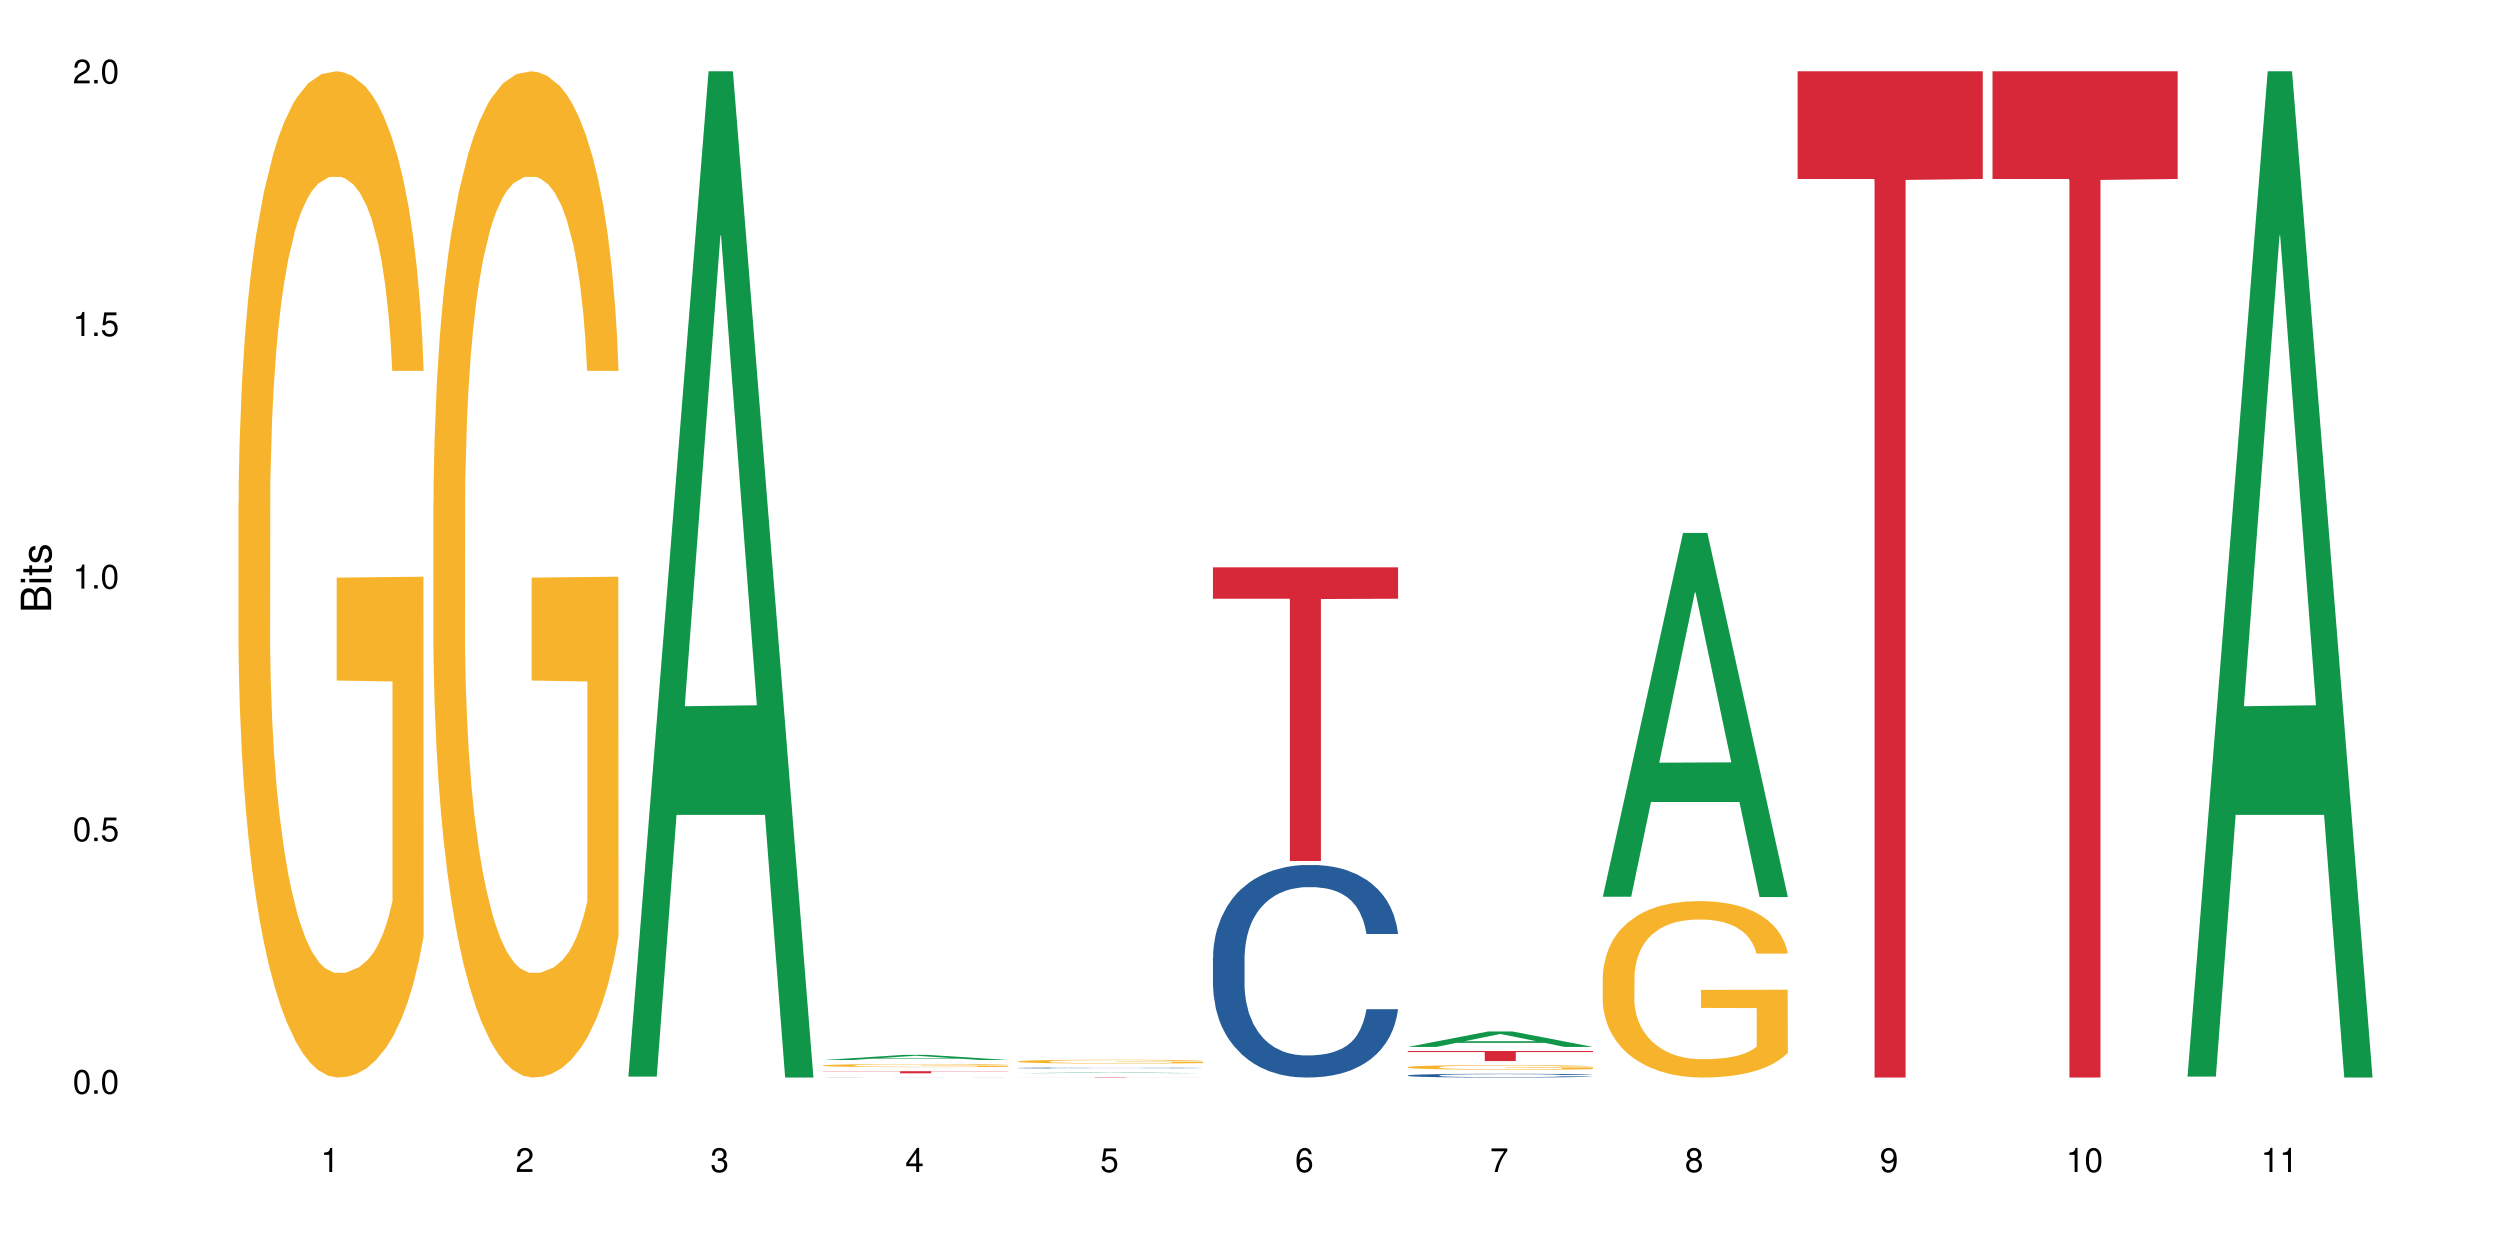 <?xml version="1.0" encoding="UTF-8"?>
<svg xmlns="http://www.w3.org/2000/svg" xmlns:xlink="http://www.w3.org/1999/xlink" width="720pt" height="360pt" viewBox="0 0 720 360" version="1.1">
<defs>
<g>
<symbol overflow="visible" id="glyph0-0">
<path style="stroke:none;" d=""/>
</symbol>
<symbol overflow="visible" id="glyph0-1">
<path style="stroke:none;" d="M 2.641 -6.938 C 2 -6.938 1.422 -6.656 1.078 -6.172 C 0.641 -5.562 0.406 -4.641 0.406 -3.359 C 0.406 -1.016 1.188 0.219 2.641 0.219 C 4.078 0.219 4.859 -1.016 4.859 -3.297 C 4.859 -4.641 4.656 -5.547 4.203 -6.172 C 3.844 -6.656 3.281 -6.938 2.641 -6.938 Z M 2.641 -6.188 C 3.547 -6.188 4 -5.25 4 -3.375 C 4 -1.406 3.562 -0.484 2.625 -0.484 C 1.734 -0.484 1.281 -1.438 1.281 -3.344 C 1.281 -5.25 1.734 -6.188 2.641 -6.188 Z M 2.641 -6.188 "/>
</symbol>
<symbol overflow="visible" id="glyph0-2">
<path style="stroke:none;" d="M 1.828 -1 L 0.828 -1 L 0.828 0 L 1.828 0 Z M 1.828 -1 "/>
</symbol>
<symbol overflow="visible" id="glyph0-3">
<path style="stroke:none;" d="M 4.562 -6.797 L 1.062 -6.797 L 0.547 -3.094 L 1.328 -3.094 C 1.719 -3.562 2.047 -3.734 2.578 -3.734 C 3.484 -3.734 4.062 -3.109 4.062 -2.094 C 4.062 -1.125 3.484 -0.531 2.578 -0.531 C 1.828 -0.531 1.375 -0.906 1.188 -1.672 L 0.328 -1.672 C 0.453 -1.109 0.547 -0.844 0.75 -0.594 C 1.125 -0.078 1.828 0.219 2.594 0.219 C 3.969 0.219 4.922 -0.781 4.922 -2.219 C 4.922 -3.562 4.031 -4.484 2.719 -4.484 C 2.25 -4.484 1.859 -4.359 1.469 -4.062 L 1.734 -5.969 L 4.562 -5.969 Z M 4.562 -6.797 "/>
</symbol>
<symbol overflow="visible" id="glyph0-4">
<path style="stroke:none;" d="M 2.484 -4.938 L 2.484 0 L 3.328 0 L 3.328 -6.938 L 2.766 -6.938 C 2.469 -5.875 2.281 -5.734 0.984 -5.562 L 0.984 -4.938 Z M 2.484 -4.938 "/>
</symbol>
<symbol overflow="visible" id="glyph0-5">
<path style="stroke:none;" d="M 4.859 -0.828 L 1.281 -0.828 C 1.359 -1.406 1.672 -1.781 2.5 -2.281 L 3.469 -2.828 C 4.406 -3.344 4.906 -4.062 4.906 -4.906 C 4.906 -5.484 4.672 -6.031 4.266 -6.406 C 3.859 -6.766 3.375 -6.938 2.719 -6.938 C 1.859 -6.938 1.219 -6.625 0.844 -6.031 C 0.609 -5.672 0.5 -5.234 0.484 -4.531 L 1.328 -4.531 C 1.359 -5.016 1.406 -5.281 1.531 -5.516 C 1.75 -5.938 2.188 -6.203 2.703 -6.203 C 3.469 -6.203 4.031 -5.641 4.031 -4.891 C 4.031 -4.344 3.719 -3.859 3.125 -3.516 L 2.234 -3 C 0.812 -2.172 0.406 -1.531 0.328 -0.016 L 4.859 -0.016 Z M 4.859 -0.828 "/>
</symbol>
<symbol overflow="visible" id="glyph0-6">
<path style="stroke:none;" d="M 2.125 -3.188 L 2.578 -3.188 C 3.5 -3.188 3.984 -2.766 3.984 -1.922 C 3.984 -1.062 3.469 -0.531 2.594 -0.531 C 1.656 -0.531 1.203 -1 1.156 -2.016 L 0.312 -2.016 C 0.344 -1.453 0.438 -1.094 0.609 -0.781 C 0.953 -0.109 1.625 0.219 2.547 0.219 C 3.953 0.219 4.859 -0.625 4.859 -1.938 C 4.859 -2.828 4.516 -3.297 3.703 -3.594 C 4.344 -3.844 4.656 -4.328 4.656 -5.031 C 4.656 -6.219 3.875 -6.938 2.578 -6.938 C 1.203 -6.938 0.484 -6.172 0.453 -4.703 L 1.297 -4.703 C 1.312 -5.125 1.344 -5.359 1.453 -5.578 C 1.641 -5.969 2.062 -6.203 2.594 -6.203 C 3.344 -6.203 3.797 -5.75 3.797 -5 C 3.797 -4.516 3.609 -4.219 3.25 -4.047 C 3.016 -3.953 2.703 -3.922 2.125 -3.906 Z M 2.125 -3.188 "/>
</symbol>
<symbol overflow="visible" id="glyph0-7">
<path style="stroke:none;" d="M 3.141 -1.672 L 3.141 0 L 3.984 0 L 3.984 -1.672 L 4.984 -1.672 L 4.984 -2.438 L 3.984 -2.438 L 3.984 -6.938 L 3.359 -6.938 L 0.266 -2.578 L 0.266 -1.672 Z M 3.141 -2.438 L 1 -2.438 L 3.141 -5.5 Z M 3.141 -2.438 "/>
</symbol>
<symbol overflow="visible" id="glyph0-8">
<path style="stroke:none;" d="M 4.781 -5.125 C 4.609 -6.266 3.891 -6.938 2.844 -6.938 C 2.094 -6.938 1.422 -6.578 1.031 -5.953 C 0.594 -5.266 0.406 -4.422 0.406 -3.172 C 0.406 -2 0.578 -1.25 0.984 -0.641 C 1.359 -0.078 1.953 0.219 2.703 0.219 C 3.984 0.219 4.922 -0.75 4.922 -2.094 C 4.922 -3.375 4.062 -4.281 2.844 -4.281 C 2.172 -4.281 1.641 -4.031 1.281 -3.516 C 1.281 -5.234 1.828 -6.188 2.797 -6.188 C 3.391 -6.188 3.797 -5.797 3.938 -5.125 Z M 2.734 -3.531 C 3.547 -3.531 4.062 -2.953 4.062 -2.031 C 4.062 -1.156 3.484 -0.531 2.703 -0.531 C 1.922 -0.531 1.328 -1.188 1.328 -2.078 C 1.328 -2.938 1.906 -3.531 2.734 -3.531 Z M 2.734 -3.531 "/>
</symbol>
<symbol overflow="visible" id="glyph0-9">
<path style="stroke:none;" d="M 4.984 -6.797 L 0.438 -6.797 L 0.438 -5.969 L 4.109 -5.969 C 2.5 -3.656 1.828 -2.234 1.328 0 L 2.219 0 C 2.594 -2.172 3.453 -4.047 4.984 -6.094 Z M 4.984 -6.797 "/>
</symbol>
<symbol overflow="visible" id="glyph0-10">
<path style="stroke:none;" d="M 3.75 -3.656 C 4.469 -4.094 4.688 -4.438 4.688 -5.078 C 4.688 -6.172 3.844 -6.938 2.641 -6.938 C 1.438 -6.938 0.594 -6.172 0.594 -5.094 C 0.594 -4.438 0.812 -4.094 1.516 -3.656 C 0.734 -3.266 0.359 -2.703 0.359 -1.922 C 0.359 -0.656 1.281 0.219 2.641 0.219 C 3.984 0.219 4.922 -0.656 4.922 -1.922 C 4.922 -2.703 4.531 -3.266 3.75 -3.656 Z M 2.641 -6.188 C 3.359 -6.188 3.812 -5.75 3.812 -5.062 C 3.812 -4.406 3.344 -3.984 2.641 -3.984 C 1.922 -3.984 1.453 -4.406 1.453 -5.078 C 1.453 -5.75 1.922 -6.188 2.641 -6.188 Z M 2.641 -3.266 C 3.484 -3.266 4.062 -2.719 4.062 -1.906 C 4.062 -1.078 3.484 -0.531 2.625 -0.531 C 1.797 -0.531 1.219 -1.094 1.219 -1.906 C 1.219 -2.719 1.781 -3.266 2.641 -3.266 Z M 2.641 -3.266 "/>
</symbol>
<symbol overflow="visible" id="glyph0-11">
<path style="stroke:none;" d="M 0.516 -1.578 C 0.672 -0.453 1.406 0.219 2.438 0.219 C 3.188 0.219 3.859 -0.141 4.266 -0.766 C 4.688 -1.453 4.891 -2.297 4.891 -3.547 C 4.891 -4.719 4.703 -5.453 4.312 -6.078 C 3.938 -6.641 3.344 -6.938 2.594 -6.938 C 1.297 -6.938 0.359 -5.969 0.359 -4.625 C 0.359 -3.344 1.234 -2.453 2.453 -2.453 C 3.094 -2.453 3.578 -2.672 4.016 -3.203 C 4 -1.484 3.469 -0.531 2.5 -0.531 C 1.906 -0.531 1.484 -0.906 1.359 -1.578 Z M 2.578 -6.203 C 3.375 -6.203 3.969 -5.531 3.969 -4.641 C 3.969 -3.797 3.391 -3.188 2.547 -3.188 C 1.734 -3.188 1.234 -3.766 1.234 -4.688 C 1.234 -5.562 1.797 -6.203 2.578 -6.203 Z M 2.578 -6.203 "/>
</symbol>
<symbol overflow="visible" id="glyph1-0">
<path style="stroke:none;" d=""/>
</symbol>
<symbol overflow="visible" id="glyph1-1">
<path style="stroke:none;" d="M 0 -0.953 L 0 -4.891 C 0 -5.719 -0.234 -6.344 -0.734 -6.797 C -1.188 -7.234 -1.812 -7.469 -2.5 -7.469 C -3.547 -7.469 -4.188 -7 -4.625 -5.875 C -4.984 -6.688 -5.625 -7.094 -6.531 -7.094 C -7.172 -7.094 -7.734 -6.859 -8.141 -6.391 C -8.562 -5.922 -8.75 -5.344 -8.75 -4.5 L -8.75 -0.953 Z M -4.984 -2.062 L -7.766 -2.062 L -7.766 -4.219 C -7.766 -4.844 -7.688 -5.203 -7.453 -5.5 C -7.219 -5.812 -6.859 -5.969 -6.375 -5.969 C -5.891 -5.969 -5.531 -5.812 -5.297 -5.5 C -5.062 -5.203 -4.984 -4.844 -4.984 -4.219 Z M -0.984 -2.062 L -4 -2.062 L -4 -4.781 C -4 -5.766 -3.438 -6.359 -2.484 -6.359 C -1.547 -6.359 -0.984 -5.766 -0.984 -4.781 Z M -0.984 -2.062 "/>
</symbol>
<symbol overflow="visible" id="glyph1-2">
<path style="stroke:none;" d="M -6.281 -1.797 L -6.281 -0.797 L 0 -0.797 L 0 -1.797 Z M -8.75 -1.797 L -8.75 -0.797 L -7.484 -0.797 L -7.484 -1.797 Z M -8.75 -1.797 "/>
</symbol>
<symbol overflow="visible" id="glyph1-3">
<path style="stroke:none;" d="M -6.281 -3.047 L -6.281 -2.016 L -8.016 -2.016 L -8.016 -1.016 L -6.281 -1.016 L -6.281 -0.172 L -5.469 -0.172 L -5.469 -1.016 L -0.719 -1.016 C -0.078 -1.016 0.281 -1.453 0.281 -2.234 C 0.281 -2.5 0.25 -2.719 0.188 -3.047 L -0.641 -3.047 C -0.609 -2.906 -0.594 -2.766 -0.594 -2.562 C -0.594 -2.141 -0.719 -2.016 -1.156 -2.016 L -5.469 -2.016 L -5.469 -3.047 Z M -6.281 -3.047 "/>
</symbol>
<symbol overflow="visible" id="glyph1-4">
<path style="stroke:none;" d="M -4.531 -5.25 C -5.766 -5.25 -6.469 -4.422 -6.469 -2.969 C -6.469 -1.516 -5.719 -0.562 -4.547 -0.562 C -3.562 -0.562 -3.094 -1.062 -2.734 -2.562 L -2.516 -3.484 C -2.344 -4.188 -2.094 -4.469 -1.641 -4.469 C -1.047 -4.469 -0.641 -3.875 -0.641 -3 C -0.641 -2.453 -0.797 -2 -1.062 -1.75 C -1.25 -1.594 -1.422 -1.531 -1.875 -1.469 L -1.875 -0.406 C -0.422 -0.453 0.281 -1.266 0.281 -2.922 C 0.281 -4.5 -0.5 -5.516 -1.719 -5.516 C -2.656 -5.516 -3.172 -4.984 -3.469 -3.734 L -3.703 -2.766 C -3.891 -1.953 -4.156 -1.609 -4.594 -1.609 C -5.188 -1.609 -5.547 -2.125 -5.547 -2.938 C -5.547 -3.75 -5.203 -4.172 -4.531 -4.203 Z M -4.531 -5.25 "/>
</symbol>
</g>
</defs>
<g id="surface6">
<rect x="0" y="0" width="720" height="360" style="fill:rgb(100%,100%,100%);fill-opacity:1;stroke:none;"/>
<path style=" stroke:none;fill-rule:nonzero;fill:rgb(96.863%,70.196%,16.863%);fill-opacity:1;" d="M 68.684 144.652 L 68.75 144.387 L 68.75 139.094 L 69.012 127.184 L 69.66 110.777 L 70.508 97.277 L 71.418 86.691 L 72 81.133 L 72.977 73.195 L 73.824 67.371 L 75.969 55.461 L 78.699 44.348 L 80.195 39.582 L 81.887 35.082 L 84.293 30.055 L 85.398 28.203 L 88.777 23.965 L 92.617 21.32 L 96.844 20.527 L 98.793 20.789 L 101.461 21.848 L 105.102 24.762 L 107.18 27.406 L 108.809 30.055 L 110.496 33.496 L 112.578 38.789 L 114.531 45.141 L 116.09 51.492 L 117.652 59.43 L 118.953 67.902 L 120.059 77.164 L 121.031 88.281 L 121.617 97.543 L 122.008 106.805 L 112.969 106.805 L 112.449 97.543 L 111.863 90.398 L 110.887 81.664 L 109.914 75.312 L 108.938 70.281 L 107.117 63.402 L 105.555 59.168 L 103.605 55.461 L 101.719 53.078 L 99.574 51.492 L 98.273 50.961 L 94.828 50.961 L 91.703 52.816 L 89.883 54.934 L 88.582 57.051 L 86.762 61.02 L 85.656 64.195 L 85.008 66.312 L 83.055 74.516 L 81.758 81.93 L 81.039 86.957 L 80.129 94.898 L 79.48 102.043 L 78.766 112.629 L 78.375 120.57 L 77.855 138.566 L 77.789 186.207 L 77.984 196.262 L 78.375 207.113 L 78.895 216.641 L 79.676 226.699 L 80.457 234.375 L 81.82 244.695 L 82.992 251.578 L 83.902 256.078 L 85.656 263.223 L 86.371 265.605 L 88.062 270.367 L 89.82 274.074 L 91.965 277.25 L 93.59 278.836 L 96.191 280.16 L 99.508 280.16 L 103.41 278.574 L 105.883 276.457 L 107.57 274.34 L 108.676 272.484 L 110.043 269.574 L 111.02 266.926 L 111.93 264.016 L 113.035 259.516 L 113.035 196.262 L 96.973 195.996 L 96.973 166.355 L 121.941 166.09 L 122.008 269.574 L 120.641 276.719 L 118.953 283.602 L 117.324 288.895 L 115.637 293.395 L 113.23 298.422 L 111.277 301.598 L 108.285 305.305 L 105.555 307.688 L 102.695 309.273 L 100.16 310.066 L 97.168 310.332 L 94.5 309.805 L 91.641 308.215 L 89.363 306.098 L 87.281 303.453 L 85.203 300.012 L 82.602 294.453 L 80.91 289.953 L 79.156 284.395 L 77.398 277.777 L 75.84 270.633 L 74.797 265.074 L 73.758 258.723 L 72.652 250.781 L 71.613 241.785 L 70.832 233.578 L 70.117 224.316 L 69.598 215.582 L 69.074 203.672 L 68.816 194.145 L 68.684 185.941 Z M 68.684 144.652 "/>
<path style=" stroke:none;fill-rule:nonzero;fill:rgb(96.863%,70.196%,16.863%);fill-opacity:1;" d="M 124.812 144.652 L 124.879 144.387 L 124.879 139.094 L 125.141 127.184 L 125.789 110.777 L 126.633 97.277 L 127.547 86.691 L 128.129 81.133 L 129.105 73.195 L 129.949 67.371 L 132.098 55.461 L 134.828 44.348 L 136.324 39.582 L 138.016 35.082 L 140.422 30.055 L 141.527 28.203 L 144.906 23.965 L 148.742 21.32 L 152.969 20.527 L 154.922 20.789 L 157.586 21.848 L 161.23 24.762 L 163.309 27.406 L 164.934 30.055 L 166.625 33.496 L 168.707 38.789 L 170.656 45.141 L 172.219 51.492 L 173.777 59.43 L 175.078 67.902 L 176.184 77.164 L 177.16 88.281 L 177.746 97.543 L 178.137 106.805 L 169.098 106.805 L 168.578 97.543 L 167.992 90.398 L 167.016 81.664 L 166.039 75.312 L 165.066 70.281 L 163.246 63.402 L 161.684 59.168 L 159.734 55.461 L 157.848 53.078 L 155.703 51.492 L 154.402 50.961 L 150.953 50.961 L 147.832 52.816 L 146.012 54.934 L 144.711 57.051 L 142.891 61.02 L 141.785 64.195 L 141.137 66.312 L 139.184 74.516 L 137.883 81.93 L 137.168 86.957 L 136.258 94.898 L 135.609 102.043 L 134.895 112.629 L 134.504 120.57 L 133.984 138.566 L 133.918 186.207 L 134.113 196.262 L 134.504 207.113 L 135.023 216.641 L 135.805 226.699 L 136.582 234.375 L 137.949 244.695 L 139.121 251.578 L 140.031 256.078 L 141.785 263.223 L 142.5 265.605 L 144.191 270.367 L 145.949 274.074 L 148.094 277.25 L 149.719 278.836 L 152.32 280.16 L 155.637 280.16 L 159.539 278.574 L 162.008 276.457 L 163.699 274.34 L 164.805 272.484 L 166.172 269.574 L 167.145 266.926 L 168.059 264.016 L 169.164 259.516 L 169.164 196.262 L 153.102 195.996 L 153.102 166.355 L 178.07 166.09 L 178.137 269.574 L 176.77 276.719 L 175.078 283.602 L 173.453 288.895 L 171.762 293.395 L 169.355 298.422 L 167.406 301.598 L 164.414 305.305 L 161.684 307.688 L 158.824 309.273 L 156.285 310.066 L 153.297 310.332 L 150.629 309.805 L 147.77 308.215 L 145.492 306.098 L 143.41 303.453 L 141.332 300.012 L 138.73 294.453 L 137.039 289.953 L 135.285 284.395 L 133.527 277.777 L 131.969 270.633 L 130.926 265.074 L 129.887 258.723 L 128.781 250.781 L 127.738 241.785 L 126.961 233.578 L 126.246 224.316 L 125.723 215.582 L 125.203 203.672 L 124.945 194.145 L 124.812 185.941 Z M 124.812 144.652 "/>
<path style=" stroke:none;fill-rule:nonzero;fill:rgb(6.275%,58.824%,28.235%);fill-opacity:1;" d="M 180.941 310.059 L 181 309.789 L 204.07 20.527 L 211.078 20.527 L 234.266 310.332 L 226.117 310.332 L 220.309 234.684 L 194.844 234.684 L 189.145 310.059 L 180.941 310.059 L 197.293 203.391 L 217.973 203.117 L 207.66 67.875 L 207.547 67.602 L 207.434 68.418 L 197.234 203.117 L 197.293 203.391 Z M 180.941 310.059 "/>
<path style=" stroke:none;fill-rule:nonzero;fill:rgb(6.275%,58.824%,28.235%);fill-opacity:1;" d="M 237.07 305.289 L 237.129 305.285 L 260.199 303.809 L 267.207 303.809 L 290.395 305.289 L 282.246 305.289 L 276.438 304.902 L 250.973 304.902 L 245.273 305.289 L 237.07 305.289 L 253.422 304.742 L 274.102 304.742 L 263.789 304.051 L 263.676 304.051 L 263.562 304.055 L 253.363 304.742 L 253.422 304.742 Z M 237.07 305.289 "/>
<path style=" stroke:none;fill-rule:nonzero;fill:rgb(14.51%,36.078%,60%);fill-opacity:1;" d="M 237.07 310.305 L 237.137 310.305 L 237.332 310.301 L 237.785 310.301 L 238.242 310.297 L 239.41 310.297 L 241.039 310.293 L 242.727 310.289 L 245.07 310.289 L 247.605 310.285 L 254.691 310.285 L 258.203 310.281 L 271.664 310.281 L 273.746 310.285 L 282.523 310.285 L 284.477 310.289 L 287.012 310.289 L 288.184 310.293 L 289.223 310.293 L 290.004 310.297 L 290.395 310.297 L 280.312 310.297 L 279.34 310.293 L 278.363 310.293 L 276.996 310.289 L 253.262 310.289 L 252.156 310.293 L 249.816 310.293 L 248.711 310.297 L 247.477 310.297 L 246.953 310.301 L 246.305 310.301 L 246.176 310.305 L 246.176 310.312 L 246.305 310.312 L 246.629 310.316 L 247.477 310.316 L 248.711 310.32 L 250.141 310.32 L 251.508 310.324 L 254.953 310.324 L 257.293 310.328 L 271.73 310.328 L 274.137 310.324 L 278.559 310.324 L 279.535 310.32 L 280.312 310.32 L 280.898 310.316 L 290.395 310.316 L 290.004 310.316 L 289.418 310.32 L 288.832 310.32 L 287.922 310.324 L 285.387 310.324 L 284.148 310.328 L 279.402 310.328 L 276.996 310.332 L 253.199 310.332 L 250.793 310.328 L 245.461 310.328 L 243.117 310.324 L 241.688 310.324 L 240.711 310.32 L 238.828 310.32 L 237.918 310.316 L 237.266 310.312 L 237.07 310.309 Z M 237.07 310.305 "/>
<path style=" stroke:none;fill-rule:nonzero;fill:rgb(96.863%,70.196%,16.863%);fill-opacity:1;" d="M 237.07 306.832 L 237.137 306.832 L 237.137 306.816 L 237.395 306.781 L 238.047 306.73 L 238.891 306.688 L 239.801 306.656 L 240.387 306.641 L 241.363 306.613 L 242.207 306.598 L 244.355 306.559 L 247.086 306.527 L 248.582 306.512 L 250.27 306.496 L 252.676 306.484 L 253.781 306.477 L 257.164 306.465 L 261 306.457 L 265.227 306.453 L 267.18 306.453 L 269.844 306.457 L 273.484 306.465 L 275.566 306.473 L 277.191 306.484 L 278.883 306.492 L 280.965 306.508 L 282.914 306.527 L 284.477 306.547 L 286.035 306.574 L 287.336 306.598 L 288.441 306.625 L 289.418 306.66 L 290.004 306.688 L 290.395 306.719 L 281.355 306.719 L 280.832 306.688 L 280.25 306.668 L 279.273 306.641 L 278.297 306.621 L 277.324 306.605 L 275.5 306.586 L 273.941 306.57 L 271.992 306.559 L 270.105 306.555 L 267.957 306.547 L 263.211 306.547 L 260.09 306.551 L 258.27 306.559 L 256.969 306.566 L 255.148 306.578 L 254.043 306.586 L 253.395 306.594 L 251.441 306.617 L 250.141 306.641 L 249.426 306.656 L 248.516 306.68 L 247.867 306.703 L 247.148 306.734 L 246.762 306.762 L 246.238 306.816 L 246.176 306.961 L 246.371 306.992 L 246.762 307.023 L 247.281 307.055 L 248.059 307.086 L 248.84 307.109 L 250.207 307.141 L 251.375 307.16 L 252.289 307.176 L 254.043 307.195 L 254.758 307.203 L 256.449 307.219 L 258.203 307.23 L 260.352 307.238 L 261.977 307.246 L 264.578 307.25 L 267.895 307.25 L 271.797 307.242 L 274.266 307.238 L 275.957 307.23 L 277.062 307.227 L 278.43 307.215 L 279.402 307.207 L 280.312 307.199 L 281.418 307.188 L 281.418 306.992 L 265.359 306.992 L 265.359 306.898 L 290.328 306.898 L 290.395 307.215 L 289.027 307.238 L 287.336 307.258 L 285.711 307.277 L 284.02 307.289 L 281.613 307.305 L 279.664 307.316 L 276.672 307.324 L 273.941 307.332 L 271.078 307.34 L 262.887 307.34 L 260.023 307.336 L 257.75 307.328 L 255.668 307.32 L 253.586 307.309 L 250.988 307.293 L 249.297 307.277 L 247.539 307.262 L 245.785 307.242 L 244.223 307.219 L 243.184 307.203 L 242.145 307.184 L 241.039 307.16 L 239.996 307.133 L 239.215 307.105 L 238.5 307.078 L 237.98 307.051 L 237.461 307.016 L 237.199 306.984 L 237.07 306.961 Z M 237.07 306.832 "/>
<path style=" stroke:none;fill-rule:nonzero;fill:rgb(83.922%,15.686%,22.353%);fill-opacity:1;" d="M 237.07 308.504 L 290.395 308.504 L 290.395 308.57 L 268.172 308.57 L 268.172 309.117 L 259.23 309.117 L 259.23 308.57 L 237.07 308.57 Z M 237.07 308.504 "/>
<path style=" stroke:none;fill-rule:nonzero;fill:rgb(6.275%,58.824%,28.235%);fill-opacity:1;" d="M 293.199 309.066 L 293.258 309.066 L 316.328 308.883 L 323.336 308.883 L 346.52 309.066 L 338.375 309.066 L 332.562 309.02 L 307.098 309.02 L 301.402 309.066 L 293.199 309.066 L 309.551 309 L 330.227 309 L 319.918 308.914 L 319.688 308.914 L 309.492 309 L 309.551 309 Z M 293.199 309.066 "/>
<path style=" stroke:none;fill-rule:nonzero;fill:rgb(14.51%,36.078%,60%);fill-opacity:1;" d="M 293.199 307.578 L 293.266 307.578 L 293.266 307.57 L 293.461 307.562 L 293.914 307.551 L 294.371 307.543 L 295.539 307.531 L 297.164 307.516 L 298.855 307.508 L 300.094 307.5 L 301.199 307.496 L 303.734 307.488 L 305.359 307.48 L 307.113 307.477 L 309.262 307.473 L 310.82 307.473 L 314.332 307.469 L 316.934 307.469 L 318.949 307.465 L 323.309 307.465 L 325.906 307.469 L 329.875 307.469 L 331.629 307.473 L 334.688 307.477 L 337.418 307.484 L 338.652 307.488 L 340.605 307.496 L 342.098 307.5 L 343.141 307.508 L 344.309 307.516 L 345.352 307.527 L 346.133 307.539 L 346.52 307.547 L 337.418 307.547 L 336.961 307.539 L 336.441 307.531 L 335.465 307.523 L 334.492 307.516 L 333.125 307.508 L 331.891 307.504 L 330.199 307.5 L 328.703 307.496 L 327.145 307.496 L 325.648 307.492 L 318.234 307.492 L 315.699 307.496 L 314.332 307.496 L 312.383 307.5 L 311.016 307.504 L 309.391 307.508 L 308.285 307.512 L 306.922 307.516 L 305.945 307.523 L 304.84 307.531 L 304.188 307.535 L 303.605 307.543 L 303.082 307.551 L 302.691 307.559 L 302.434 307.566 L 302.305 307.574 L 302.305 307.613 L 302.434 307.621 L 302.758 307.629 L 303.605 307.645 L 304.84 307.656 L 306.27 307.668 L 307.637 307.672 L 308.414 307.676 L 309.457 307.68 L 311.082 307.684 L 313.422 307.688 L 314.789 307.691 L 316.867 307.691 L 319.016 307.695 L 321.875 307.695 L 324.414 307.691 L 327.859 307.691 L 330.266 307.688 L 331.762 307.684 L 333.062 307.68 L 334.035 307.672 L 334.688 307.668 L 335.66 307.664 L 336.441 307.656 L 337.027 307.648 L 337.418 307.637 L 346.52 307.637 L 346.133 307.648 L 344.961 307.664 L 344.051 307.672 L 343.012 307.68 L 341.516 307.688 L 340.277 307.691 L 338.652 307.699 L 337.156 307.703 L 335.531 307.707 L 333.125 307.711 L 331.566 307.715 L 329.875 307.715 L 327.859 307.719 L 312.641 307.719 L 309.324 307.711 L 306.922 307.707 L 305.035 307.703 L 303.41 307.699 L 301.586 307.691 L 299.246 307.684 L 297.816 307.676 L 296.84 307.668 L 295.734 307.66 L 294.953 307.652 L 294.043 307.637 L 293.395 307.621 L 293.199 307.609 Z M 293.199 307.578 "/>
<path style=" stroke:none;fill-rule:nonzero;fill:rgb(96.863%,70.196%,16.863%);fill-opacity:1;" d="M 293.199 305.676 L 293.266 305.676 L 293.266 305.656 L 293.523 305.609 L 294.176 305.551 L 295.02 305.5 L 295.93 305.457 L 296.516 305.438 L 297.492 305.406 L 298.336 305.387 L 300.48 305.34 L 303.215 305.297 L 304.711 305.281 L 306.398 305.266 L 308.805 305.246 L 309.91 305.238 L 313.293 305.223 L 317.129 305.211 L 321.355 305.207 L 323.309 305.211 L 325.973 305.215 L 329.613 305.227 L 331.695 305.234 L 333.32 305.246 L 335.012 305.258 L 337.094 305.277 L 339.043 305.301 L 340.605 305.324 L 342.164 305.355 L 343.465 305.387 L 344.57 305.422 L 345.547 305.465 L 346.133 305.5 L 346.52 305.535 L 337.484 305.535 L 336.961 305.5 L 336.379 305.473 L 335.402 305.438 L 334.426 305.414 L 333.449 305.398 L 331.629 305.371 L 330.07 305.355 L 328.117 305.34 L 326.234 305.332 L 324.086 305.324 L 319.34 305.324 L 316.219 305.332 L 314.398 305.34 L 313.098 305.348 L 311.277 305.363 L 310.172 305.375 L 309.52 305.383 L 307.57 305.414 L 306.27 305.441 L 305.555 305.461 L 304.645 305.488 L 303.992 305.516 L 303.277 305.555 L 302.887 305.586 L 302.367 305.652 L 302.305 305.832 L 302.5 305.871 L 302.887 305.914 L 303.41 305.949 L 304.188 305.988 L 304.969 306.016 L 306.336 306.055 L 307.504 306.082 L 308.414 306.098 L 310.172 306.125 L 310.887 306.133 L 312.578 306.152 L 314.332 306.164 L 316.48 306.176 L 318.105 306.184 L 320.707 306.188 L 324.023 306.188 L 327.922 306.184 L 330.395 306.176 L 332.086 306.168 L 333.191 306.16 L 334.555 306.148 L 335.531 306.137 L 336.441 306.129 L 337.547 306.109 L 337.547 305.871 L 321.484 305.871 L 321.484 305.758 L 346.457 305.758 L 346.52 306.148 L 345.156 306.176 L 343.465 306.203 L 341.84 306.223 L 340.148 306.238 L 337.742 306.258 L 335.793 306.27 L 332.801 306.285 L 330.07 306.293 L 327.207 306.297 L 324.672 306.301 L 319.016 306.301 L 316.152 306.293 L 313.879 306.285 L 311.797 306.277 L 309.715 306.262 L 307.113 306.242 L 305.426 306.227 L 303.668 306.203 L 301.914 306.18 L 300.352 306.152 L 299.312 306.133 L 298.27 306.109 L 297.164 306.078 L 296.125 306.043 L 295.344 306.012 L 294.629 305.977 L 294.109 305.945 L 293.59 305.898 L 293.328 305.863 L 293.199 305.832 Z M 293.199 305.676 "/>
<path style=" stroke:none;fill-rule:nonzero;fill:rgb(83.922%,15.686%,22.353%);fill-opacity:1;" d="M 293.199 310.23 L 346.52 310.23 L 346.52 310.242 L 324.297 310.242 L 324.297 310.332 L 315.359 310.332 L 315.359 310.242 L 293.199 310.242 Z M 293.199 310.23 "/>
<path style=" stroke:none;fill-rule:nonzero;fill:rgb(14.51%,36.078%,60%);fill-opacity:1;" d="M 349.328 275.762 L 349.395 275.703 L 349.395 274.363 L 349.586 272.238 L 350.043 269.551 L 350.5 267.707 L 351.668 264.406 L 353.293 261.215 L 354.984 258.754 L 356.219 257.301 L 357.324 256.184 L 359.863 254.113 L 361.488 253.051 L 363.242 252.098 L 365.391 251.148 L 366.949 250.586 L 370.461 249.691 L 373.062 249.301 L 375.078 249.133 L 379.434 249.133 L 382.035 249.355 L 383.922 249.637 L 386.004 250.086 L 387.758 250.586 L 390.816 251.816 L 393.547 253.383 L 394.781 254.281 L 396.73 256.016 L 398.227 257.691 L 399.27 259.148 L 400.438 261.215 L 401.48 263.734 L 402.258 266.586 L 402.648 268.992 L 393.547 268.992 L 393.09 266.754 L 392.57 265.02 L 391.594 262.727 L 390.621 261.105 L 389.254 259.48 L 388.02 258.418 L 386.328 257.355 L 384.832 256.684 L 383.273 256.184 L 381.777 255.848 L 378.914 255.512 L 375.598 255.512 L 374.363 255.621 L 371.828 256.07 L 370.461 256.461 L 368.512 257.246 L 367.145 257.973 L 365.52 259.09 L 364.414 260.043 L 363.047 261.496 L 362.074 262.781 L 360.969 264.629 L 360.316 266.027 L 359.73 267.594 L 359.211 269.441 L 358.82 271.398 L 358.562 273.469 L 358.43 275.48 L 358.43 284.152 L 358.562 286.164 L 358.887 288.516 L 359.73 291.93 L 360.969 294.895 L 362.398 297.242 L 363.766 298.922 L 364.543 299.703 L 365.586 300.598 L 367.211 301.719 L 369.551 302.836 L 370.918 303.285 L 372.996 303.73 L 375.145 303.957 L 378.004 303.957 L 380.539 303.73 L 382.23 303.453 L 383.988 303.004 L 386.395 302.055 L 387.891 301.156 L 389.188 300.094 L 390.164 299.031 L 390.816 298.137 L 391.789 296.402 L 392.57 294.5 L 393.156 292.543 L 393.547 290.641 L 402.648 290.641 L 402.258 292.879 L 401.676 295.062 L 401.09 296.684 L 400.18 298.641 L 399.137 300.375 L 397.645 302.332 L 396.406 303.621 L 394.781 305.02 L 393.285 306.082 L 391.66 307.031 L 389.254 308.152 L 387.695 308.711 L 386.004 309.215 L 383.988 309.66 L 381.449 310.055 L 378.719 310.277 L 376.184 310.332 L 373.453 310.219 L 371.438 309.996 L 368.77 309.492 L 365.453 308.488 L 363.047 307.422 L 361.164 306.359 L 359.535 305.242 L 357.715 303.73 L 355.375 301.27 L 353.945 299.367 L 352.969 297.801 L 351.863 295.621 L 351.082 293.66 L 350.172 290.531 L 349.523 286.559 L 349.328 283.48 Z M 349.328 275.762 "/>
<path style=" stroke:none;fill-rule:nonzero;fill:rgb(83.922%,15.686%,22.353%);fill-opacity:1;" d="M 349.328 163.383 L 402.648 163.383 L 402.648 172.438 L 380.426 172.516 L 380.426 247.969 L 371.484 247.969 L 371.484 172.598 L 371.355 172.438 L 349.328 172.438 Z M 349.328 163.383 "/>
<path style=" stroke:none;fill-rule:nonzero;fill:rgb(6.275%,58.824%,28.235%);fill-opacity:1;" d="M 405.457 301.516 L 405.512 301.512 L 428.586 297.066 L 435.594 297.066 L 458.777 301.52 L 450.633 301.52 L 444.82 300.355 L 419.355 300.355 L 413.66 301.516 L 405.457 301.516 L 421.805 299.875 L 442.484 299.871 L 432.176 297.797 L 432.059 297.789 L 431.945 297.805 L 421.75 299.871 L 421.805 299.875 Z M 405.457 301.516 "/>
<path style=" stroke:none;fill-rule:nonzero;fill:rgb(14.51%,36.078%,60%);fill-opacity:1;" d="M 405.457 309.719 L 405.52 309.719 L 405.52 309.695 L 405.715 309.656 L 406.172 309.609 L 406.625 309.574 L 407.797 309.516 L 409.422 309.461 L 411.113 309.418 L 412.348 309.391 L 413.453 309.371 L 415.992 309.332 L 417.617 309.316 L 419.371 309.297 L 421.52 309.281 L 423.078 309.27 L 426.59 309.254 L 429.191 309.25 L 431.207 309.246 L 435.562 309.246 L 438.164 309.25 L 440.051 309.254 L 442.133 309.262 L 443.887 309.27 L 446.945 309.293 L 449.676 309.32 L 450.91 309.336 L 452.859 309.367 L 454.355 309.398 L 455.398 309.422 L 456.566 309.461 L 457.609 309.504 L 458.387 309.555 L 458.777 309.598 L 449.676 309.598 L 449.219 309.559 L 448.699 309.527 L 447.723 309.488 L 446.75 309.457 L 445.383 309.43 L 444.148 309.41 L 442.457 309.391 L 440.961 309.379 L 439.398 309.371 L 437.906 309.363 L 435.043 309.359 L 430.492 309.359 L 427.957 309.367 L 426.59 309.375 L 424.641 309.391 L 423.273 309.402 L 421.648 309.422 L 420.543 309.438 L 419.176 309.465 L 418.203 309.488 L 417.098 309.52 L 416.445 309.547 L 415.859 309.574 L 415.34 309.605 L 414.949 309.641 L 414.691 309.676 L 414.559 309.715 L 414.559 309.867 L 414.691 309.902 L 415.016 309.945 L 415.859 310.004 L 417.098 310.059 L 418.527 310.102 L 419.891 310.129 L 420.672 310.145 L 421.715 310.16 L 423.34 310.18 L 425.68 310.199 L 427.047 310.207 L 429.125 310.215 L 431.273 310.219 L 434.133 310.219 L 436.668 310.215 L 438.359 310.211 L 440.117 310.203 L 442.523 310.184 L 444.016 310.168 L 445.316 310.152 L 446.293 310.133 L 446.945 310.117 L 447.918 310.086 L 448.699 310.051 L 449.285 310.016 L 449.676 309.984 L 458.777 309.984 L 458.387 310.023 L 457.805 310.062 L 457.219 310.09 L 456.309 310.125 L 455.266 310.156 L 453.77 310.191 L 452.535 310.215 L 450.91 310.238 L 449.414 310.258 L 447.789 310.273 L 445.383 310.293 L 443.82 310.305 L 442.133 310.312 L 440.117 310.32 L 437.578 310.328 L 434.848 310.332 L 429.582 310.332 L 427.566 310.328 L 424.898 310.316 L 421.582 310.301 L 419.176 310.281 L 417.293 310.262 L 415.664 310.242 L 413.844 310.215 L 411.504 310.172 L 410.074 310.137 L 409.098 310.109 L 407.992 310.07 L 407.211 310.035 L 406.301 309.98 L 405.652 309.91 L 405.457 309.855 Z M 405.457 309.719 "/>
<path style=" stroke:none;fill-rule:nonzero;fill:rgb(96.863%,70.196%,16.863%);fill-opacity:1;" d="M 405.457 307.32 L 405.52 307.32 L 405.52 307.293 L 405.781 307.238 L 406.43 307.164 L 407.277 307.102 L 408.188 307.055 L 408.773 307.027 L 409.746 306.992 L 410.594 306.965 L 412.738 306.91 L 415.469 306.859 L 416.965 306.836 L 418.656 306.816 L 421.062 306.793 L 422.168 306.785 L 425.551 306.766 L 429.387 306.754 L 433.613 306.75 L 435.562 306.75 L 438.23 306.758 L 441.871 306.77 L 443.953 306.781 L 445.578 306.793 L 447.27 306.809 L 449.348 306.836 L 451.301 306.863 L 452.859 306.891 L 454.422 306.93 L 455.723 306.969 L 456.828 307.012 L 457.805 307.062 L 458.387 307.105 L 458.777 307.148 L 449.738 307.148 L 449.219 307.105 L 448.633 307.07 L 447.66 307.031 L 446.684 307 L 445.707 306.98 L 443.887 306.945 L 442.328 306.926 L 440.375 306.91 L 438.488 306.898 L 436.344 306.891 L 431.598 306.891 L 428.477 306.898 L 426.656 306.91 L 425.355 306.918 L 423.535 306.938 L 422.43 306.949 L 421.777 306.961 L 419.828 307 L 418.527 307.031 L 417.812 307.055 L 416.902 307.094 L 416.25 307.125 L 415.535 307.172 L 415.145 307.211 L 414.625 307.293 L 414.559 307.512 L 414.754 307.559 L 415.145 307.605 L 415.664 307.652 L 416.445 307.695 L 417.227 307.734 L 418.59 307.781 L 419.762 307.812 L 420.672 307.832 L 422.43 307.863 L 423.145 307.875 L 424.836 307.898 L 426.59 307.914 L 428.734 307.93 L 430.363 307.938 L 432.961 307.941 L 436.277 307.941 L 440.18 307.934 L 442.652 307.926 L 444.344 307.918 L 445.449 307.906 L 446.812 307.895 L 447.789 307.883 L 448.699 307.867 L 449.805 307.848 L 449.805 307.559 L 433.742 307.555 L 433.742 307.422 L 458.715 307.418 L 458.777 307.895 L 457.414 307.926 L 455.723 307.957 L 454.098 307.984 L 452.406 308.004 L 450 308.027 L 448.051 308.043 L 445.059 308.059 L 442.328 308.07 L 439.465 308.078 L 436.93 308.082 L 433.938 308.082 L 431.273 308.078 L 428.41 308.07 L 426.137 308.062 L 424.055 308.051 L 421.973 308.035 L 419.371 308.008 L 417.68 307.988 L 415.926 307.961 L 414.168 307.934 L 411.57 307.875 L 410.527 307.844 L 409.422 307.809 L 408.383 307.766 L 407.602 307.73 L 406.887 307.688 L 406.367 307.645 L 405.848 307.59 L 405.586 307.547 L 405.457 307.512 Z M 405.457 307.32 "/>
<path style=" stroke:none;fill-rule:nonzero;fill:rgb(83.922%,15.686%,22.353%);fill-opacity:1;" d="M 405.457 302.684 L 458.777 302.684 L 458.777 302.992 L 436.555 302.996 L 436.555 305.586 L 427.613 305.586 L 427.613 303 L 427.484 302.992 L 405.457 302.992 Z M 405.457 302.684 "/>
<path style=" stroke:none;fill-rule:nonzero;fill:rgb(6.275%,58.824%,28.235%);fill-opacity:1;" d="M 461.586 258.254 L 461.641 258.156 L 484.715 153.477 L 491.723 153.477 L 514.906 258.352 L 506.762 258.352 L 500.949 230.977 L 475.484 230.977 L 469.789 258.254 L 461.586 258.254 L 477.934 219.652 L 498.613 219.555 L 488.301 170.613 L 488.188 170.512 L 488.074 170.809 L 477.879 219.555 L 477.934 219.652 Z M 461.586 258.254 "/>
<path style=" stroke:none;fill-rule:nonzero;fill:rgb(96.863%,70.196%,16.863%);fill-opacity:1;" d="M 461.586 281.281 L 461.648 281.234 L 461.648 280.309 L 461.91 278.219 L 462.559 275.34 L 463.406 272.973 L 464.316 271.117 L 464.902 270.145 L 465.875 268.75 L 466.723 267.73 L 468.867 265.641 L 471.598 263.691 L 473.094 262.859 L 474.785 262.07 L 477.191 261.188 L 478.297 260.863 L 481.68 260.121 L 485.516 259.656 L 489.742 259.516 L 491.691 259.562 L 494.359 259.75 L 498 260.258 L 500.082 260.723 L 501.707 261.188 L 503.398 261.789 L 505.477 262.719 L 507.43 263.832 L 508.988 264.945 L 510.551 266.34 L 511.852 267.824 L 512.957 269.449 L 513.93 271.398 L 514.516 273.02 L 514.906 274.645 L 505.867 274.645 L 505.348 273.02 L 504.762 271.77 L 503.789 270.238 L 502.812 269.121 L 501.836 268.242 L 500.016 267.035 L 498.453 266.293 L 496.504 265.641 L 494.617 265.223 L 492.473 264.945 L 491.172 264.852 L 487.727 264.852 L 484.605 265.18 L 482.785 265.551 L 481.484 265.922 L 479.664 266.617 L 478.559 267.172 L 477.906 267.543 L 475.957 268.984 L 474.656 270.281 L 473.941 271.164 L 473.031 272.559 L 472.379 273.809 L 471.664 275.668 L 471.273 277.059 L 470.754 280.215 L 470.688 288.566 L 470.883 290.332 L 471.273 292.234 L 471.793 293.902 L 472.574 295.668 L 473.355 297.012 L 474.719 298.824 L 475.891 300.031 L 476.801 300.82 L 478.559 302.07 L 479.273 302.488 L 480.961 303.324 L 482.719 303.977 L 484.863 304.531 L 486.488 304.809 L 489.09 305.043 L 492.406 305.043 L 496.309 304.762 L 498.781 304.391 L 500.473 304.02 L 501.578 303.695 L 502.941 303.188 L 503.918 302.723 L 504.828 302.211 L 505.934 301.422 L 505.934 290.332 L 489.871 290.285 L 489.871 285.086 L 514.84 285.039 L 514.906 303.188 L 513.543 304.438 L 511.852 305.645 L 510.227 306.574 L 508.535 307.363 L 506.129 308.242 L 504.176 308.801 L 501.188 309.449 L 498.453 309.867 L 495.594 310.148 L 493.059 310.285 L 490.066 310.332 L 487.398 310.238 L 484.539 309.961 L 482.262 309.59 L 480.184 309.125 L 478.102 308.523 L 475.5 307.547 L 473.809 306.758 L 472.055 305.785 L 470.297 304.625 L 468.738 303.371 L 467.695 302.398 L 466.656 301.281 L 465.551 299.891 L 464.512 298.312 L 463.73 296.875 L 463.016 295.25 L 462.496 293.719 L 461.977 291.629 L 461.715 289.961 L 461.586 288.52 Z M 461.586 281.281 "/>
<path style=" stroke:none;fill-rule:nonzero;fill:rgb(83.922%,15.686%,22.353%);fill-opacity:1;" d="M 517.715 20.527 L 571.035 20.527 L 571.035 51.547 L 548.812 51.82 L 548.812 310.332 L 539.871 310.332 L 539.871 52.094 L 539.742 51.547 L 517.715 51.547 Z M 517.715 20.527 "/>
<path style=" stroke:none;fill-rule:nonzero;fill:rgb(83.922%,15.686%,22.353%);fill-opacity:1;" d="M 573.84 20.527 L 627.164 20.527 L 627.164 51.547 L 604.941 51.82 L 604.941 310.332 L 596 310.332 L 596 52.094 L 595.871 51.547 L 573.84 51.547 Z M 573.84 20.527 "/>
<path style=" stroke:none;fill-rule:nonzero;fill:rgb(6.275%,58.824%,28.235%);fill-opacity:1;" d="M 629.969 310.059 L 630.027 309.789 L 653.098 20.527 L 660.105 20.527 L 683.293 310.332 L 675.145 310.332 L 669.336 234.684 L 643.871 234.684 L 638.172 310.059 L 629.969 310.059 L 646.32 203.391 L 667 203.117 L 656.688 67.875 L 656.574 67.602 L 656.461 68.418 L 646.262 203.117 L 646.32 203.391 Z M 629.969 310.059 "/>
<g style="fill:rgb(0%,0%,0%);fill-opacity:1;">
  <use xlink:href="#glyph0-1" x="20.965" y="314.993"/>
  <use xlink:href="#glyph0-2" x="26.302" y="314.993"/>
  <use xlink:href="#glyph0-1" x="28.97" y="314.993"/>
</g>
<g style="fill:rgb(0%,0%,0%);fill-opacity:1;">
  <use xlink:href="#glyph0-1" x="20.965" y="242.251"/>
  <use xlink:href="#glyph0-2" x="26.302" y="242.251"/>
  <use xlink:href="#glyph0-3" x="28.97" y="242.251"/>
</g>
<g style="fill:rgb(0%,0%,0%);fill-opacity:1;">
  <use xlink:href="#glyph0-4" x="20.965" y="169.509"/>
  <use xlink:href="#glyph0-2" x="26.302" y="169.509"/>
  <use xlink:href="#glyph0-1" x="28.97" y="169.509"/>
</g>
<g style="fill:rgb(0%,0%,0%);fill-opacity:1;">
  <use xlink:href="#glyph0-4" x="20.965" y="96.767"/>
  <use xlink:href="#glyph0-2" x="26.302" y="96.767"/>
  <use xlink:href="#glyph0-3" x="28.97" y="96.767"/>
</g>
<g style="fill:rgb(0%,0%,0%);fill-opacity:1;">
  <use xlink:href="#glyph0-5" x="20.965" y="24.024"/>
  <use xlink:href="#glyph0-2" x="26.302" y="24.024"/>
  <use xlink:href="#glyph0-1" x="28.97" y="24.024"/>
</g>
<g style="fill:rgb(0%,0%,0%);fill-opacity:1;">
  <use xlink:href="#glyph0-4" x="92.348" y="337.532"/>
</g>
<g style="fill:rgb(0%,0%,0%);fill-opacity:1;">
  <use xlink:href="#glyph0-5" x="148.477" y="337.532"/>
</g>
<g style="fill:rgb(0%,0%,0%);fill-opacity:1;">
  <use xlink:href="#glyph0-6" x="204.602" y="337.532"/>
</g>
<g style="fill:rgb(0%,0%,0%);fill-opacity:1;">
  <use xlink:href="#glyph0-7" x="260.73" y="337.532"/>
</g>
<g style="fill:rgb(0%,0%,0%);fill-opacity:1;">
  <use xlink:href="#glyph0-3" x="316.859" y="337.532"/>
</g>
<g style="fill:rgb(0%,0%,0%);fill-opacity:1;">
  <use xlink:href="#glyph0-8" x="372.988" y="337.532"/>
</g>
<g style="fill:rgb(0%,0%,0%);fill-opacity:1;">
  <use xlink:href="#glyph0-9" x="429.117" y="337.532"/>
</g>
<g style="fill:rgb(0%,0%,0%);fill-opacity:1;">
  <use xlink:href="#glyph0-10" x="485.246" y="337.532"/>
</g>
<g style="fill:rgb(0%,0%,0%);fill-opacity:1;">
  <use xlink:href="#glyph0-11" x="541.375" y="337.532"/>
</g>
<g style="fill:rgb(0%,0%,0%);fill-opacity:1;">
  <use xlink:href="#glyph0-4" x="595.004" y="337.532"/>
  <use xlink:href="#glyph0-1" x="600.341" y="337.532"/>
</g>
<g style="fill:rgb(0%,0%,0%);fill-opacity:1;">
  <use xlink:href="#glyph0-4" x="651.133" y="337.532"/>
  <use xlink:href="#glyph0-4" x="656.47" y="337.532"/>
</g>
<g style="fill:rgb(0%,0%,0%);fill-opacity:1;">
  <use xlink:href="#glyph1-1" x="14.725" y="176.512"/>
  <use xlink:href="#glyph1-2" x="14.725" y="168.508"/>
  <use xlink:href="#glyph1-3" x="14.725" y="165.844"/>
  <use xlink:href="#glyph1-4" x="14.725" y="162.508"/>
</g>
</g>
</svg>
